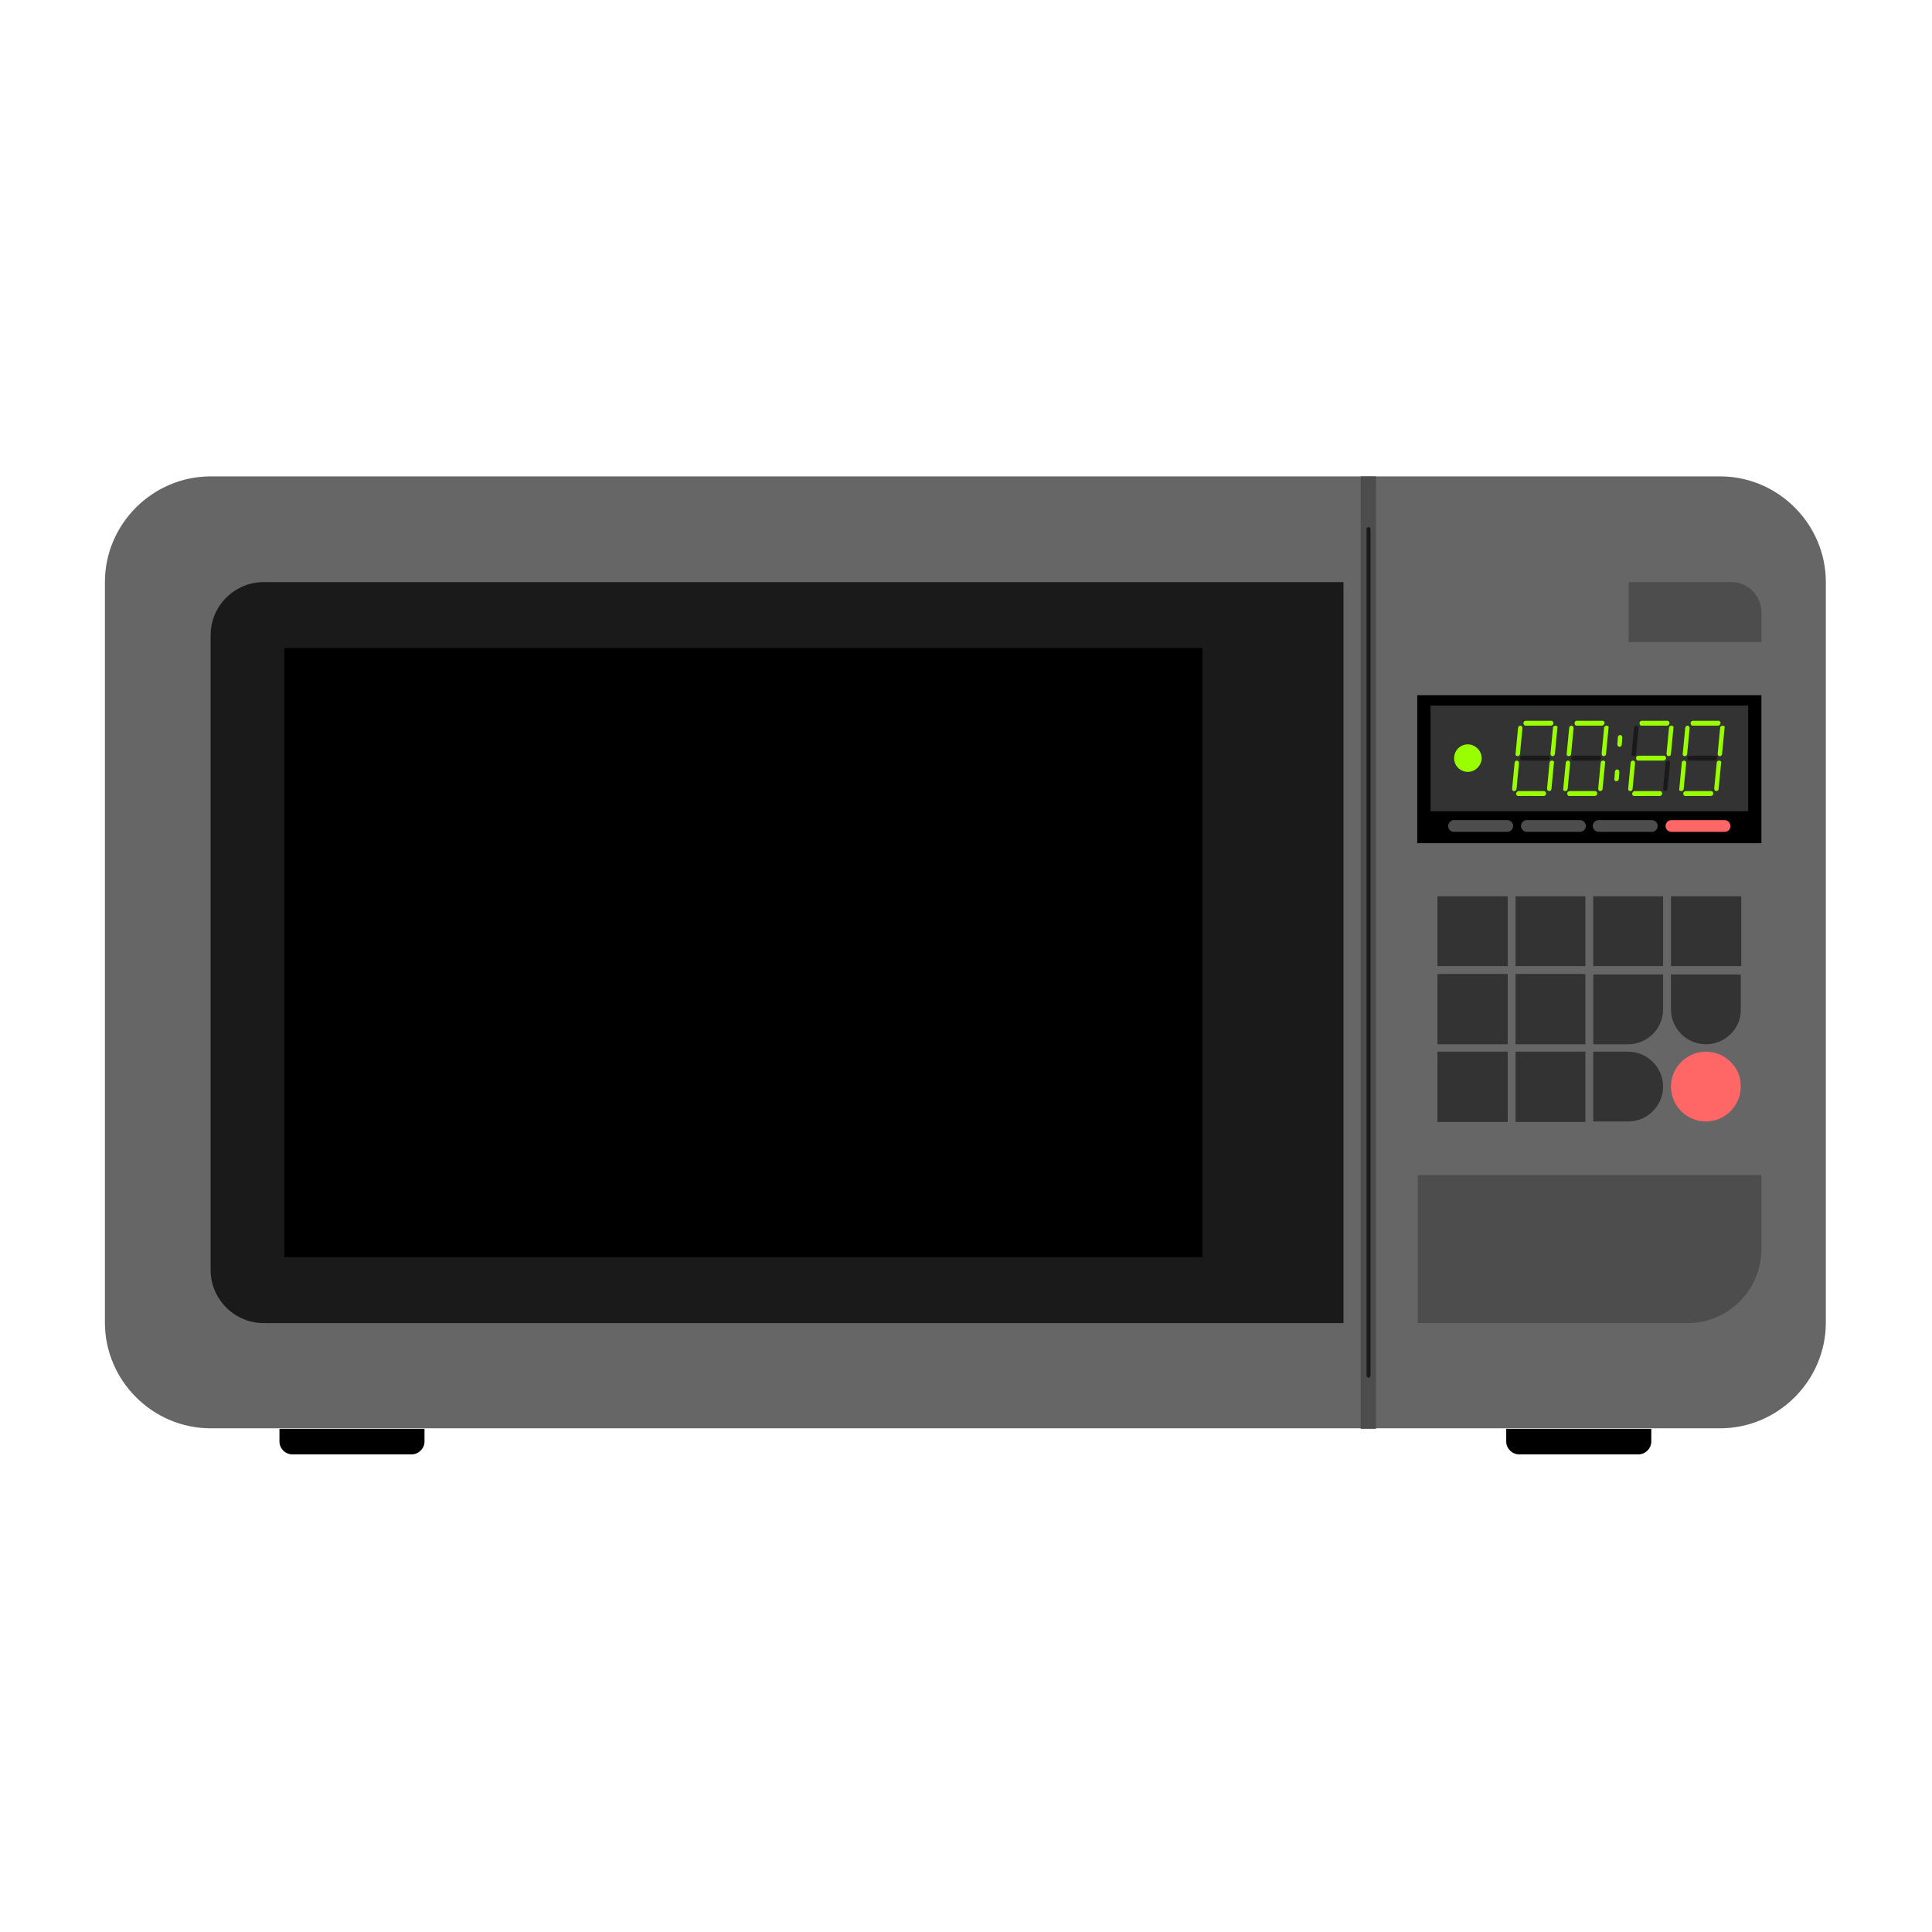 <svg id="ejy4GMFwr0f1" xmlns="http://www.w3.org/2000/svg" xmlns:xlink="http://www.w3.org/1999/xlink" viewBox="0 0 200 200" shape-rendering="geometricPrecision" text-rendering="geometricPrecision"><g transform="matrix(.509 0 0 0.509-1.865-1.839)"><g><path d="M339.6,294.2h-29.6v2.6c0,1.4,1.2,2.6,2.6,2.6h24.3c1.4,0,2.6-1.2,2.6-2.6v-2.6Z" clip-rule="evenodd" fill-rule="evenodd"/><path d="M60.4,294.2h29.6v2.6c0,1.4-1.2,2.6-2.6,2.6h-24.3c-1.4,0-2.6-1.2-2.6-2.6v-2.6Z" clip-rule="evenodd" fill-rule="evenodd"/></g><path d="M353.5,100.5h-307C34.7,100.5,25,110.2,25,122v150.6c0,11.8,9.7,21.5,21.5,21.5h307c11.8,0,21.5-9.7,21.5-21.5v-150.6c0-11.8-9.7-21.5-21.5-21.5Z" clip-rule="evenodd" fill="#666" fill-rule="evenodd"/><g><polygon points="296,185.9 310.3,185.9 310.3,200.1 296,200.1" clip-rule="evenodd" fill="#333" fill-rule="evenodd"/><polygon points="326.1,185.9 311.9,185.9 311.9,200.1 326.1,200.1" clip-rule="evenodd" fill="#333" fill-rule="evenodd"/><polygon points="327.7,185.9 341.9,185.9 341.9,200.1 327.7,200.1" clip-rule="evenodd" fill="#333" fill-rule="evenodd"/><polygon points="296,216 310.3,216 310.3,201.7 296,201.7" clip-rule="evenodd" fill="#333" fill-rule="evenodd"/><polygon points="326.1,216 311.9,216 311.9,201.7 326.1,201.7" clip-rule="evenodd" fill="#333" fill-rule="evenodd"/><path d="M327.7,216h7.1c3.9,0,7.1-3.2,7.1-7.1v-7.1h-14.2v14.2Z" clip-rule="evenodd" fill="#333" fill-rule="evenodd"/><polygon points="296,217.5 310.3,217.5 310.3,231.8 296,231.8" clip-rule="evenodd" fill="#333" fill-rule="evenodd"/><polygon points="326.1,217.5 311.9,217.5 311.9,231.8 326.1,231.8" clip-rule="evenodd" fill="#333" fill-rule="evenodd"/><path d="M327.7,217.5h7.1c3.9,0,7.1,3.2,7.1,7.1v0c0,3.9-3.2,7.1-7.1,7.1h-7.1v-14.2Z" clip-rule="evenodd" fill="#333" fill-rule="evenodd"/><polygon points="357.8,185.9 343.5,185.9 343.5,200.1 357.8,200.1" clip-rule="evenodd" fill="#333" fill-rule="evenodd"/><path d="M350.6,216v0c-3.9,0-7.1-3.2-7.1-7.1v-7.1h14.2v7.1c.1,3.9-3.2,7.1-7.1,7.1Z" clip-rule="evenodd" fill="#333" fill-rule="evenodd"/><path d="M350.6,217.5v0c-3.9,0-7.1,3.2-7.1,7.1v0c0,3.9,3.2,7.1,7.1,7.1v0c3.9,0,7.1-3.2,7.1-7.1v0c.1-3.9-3.2-7.1-7.1-7.1Z" clip-rule="evenodd" fill="#f66" fill-rule="evenodd"/></g><path d="M361.9,242.6h-69.9v30.1h54.9c8.3,0,15-6.8,15-15v-15.1Z" clip-rule="evenodd" fill="#4d4d4d" fill-rule="evenodd"/><path d="M276.9,122h-219.6c-5.9,0-10.8,4.8-10.8,10.8v129.1c0,5.9,4.8,10.8,10.8,10.8h219.6v-150.7v0Z" clip-rule="evenodd" fill="#1a1a1a" fill-rule="evenodd"/><polygon points="248.2,135.4 61.5,135.4 61.5,259.3 248.2,259.3" clip-rule="evenodd" fill-rule="evenodd"/><path d="M334.9,122h20.9c3.3,0,6.1,2.7,6.1,6.1v6.1h-27v-12.2v0Z" clip-rule="evenodd" fill="#4d4d4d" fill-rule="evenodd"/><g><polygon points="283.5,100.5 280.4,100.5 280.4,294.2 283.5,294.2" clip-rule="evenodd" fill="#4d4d4d" fill-rule="evenodd"/><path d="M282,110.8v0c.2,0,.4.2.4.4v172.2c0,.2-.2.4-.4.4v0c-.2,0-.4-.2-.4-.4v-172.2c-.1-.2.1-.4.4-.4Z" clip-rule="evenodd" fill="#1a1a1a" fill-rule="evenodd"/></g><g><polygon points="361.9,145 291.9,145 291.9,175.1 361.9,175.1" clip-rule="evenodd" fill-rule="evenodd"/><polygon points="359.2,147.1 294.6,147.1 294.6,168.6 359.2,168.6" clip-rule="evenodd" fill="#333" fill-rule="evenodd"/><g><path d="M354.4,172.8h-10.8c-.7,0-1.2-.6-1.2-1.2v0c0-.7.6-1.2,1.2-1.2h10.8c.7,0,1.2.6,1.2,1.2v0c0,.7-.5,1.2-1.2,1.2Z" clip-rule="evenodd" fill="#f66" fill-rule="evenodd"/><path d="M328.8,172.8h10.8c.7,0,1.2-.6,1.2-1.2v0c0-.7-.6-1.2-1.2-1.2h-10.8c-.7,0-1.2.6-1.2,1.2v0c0,.7.6,1.2,1.2,1.2Z" clip-rule="evenodd" fill="#4d4d4d" fill-rule="evenodd"/><path d="M299.4,172.8h10.8c.7,0,1.2-.6,1.2-1.2v0c0-.7-.6-1.2-1.2-1.2h-10.8c-.7,0-1.2.6-1.2,1.2v0c0,.7.5,1.2,1.2,1.2Z" clip-rule="evenodd" fill="#4d4d4d" fill-rule="evenodd"/><path d="M325,172.8h-10.8c-.7,0-1.2-.6-1.2-1.2v0c0-.7.6-1.2,1.2-1.2h10.8c.7,0,1.2.6,1.2,1.2v0c0,.7-.6,1.2-1.2,1.2Z" clip-rule="evenodd" fill="#4d4d4d" fill-rule="evenodd"/></g><g><g><g><path d="M319.3,158.3v0c-.3,0-.5.2-.5.5l-.5,5.2c0,.3.2.5.4.5v0c.3,0,.5-.2.5-.5l.5-5.2c.1-.3-.1-.5-.4-.5Z" clip-rule="evenodd" fill="#9f0" fill-rule="evenodd"/><path d="M312,165v0c0,.3.2.5.4.5h5.2c.3,0,.5-.2.5-.5v0c0-.3-.2-.5-.4-.5h-5.2c-.2,0-.4.2-.5.5Z" clip-rule="evenodd" fill="#9f0" fill-rule="evenodd"/><path d="M311.6,164.5v0c.3,0,.5-.2.5-.5l.5-5.2c0-.3-.2-.5-.4-.5v0c-.3,0-.5.2-.5.5l-.5,5.2c0,.3.1.5.4.5Z" clip-rule="evenodd" fill="#9f0" fill-rule="evenodd"/><path d="M318.9,157.8v0c0-.3-.2-.5-.4-.5h-5.2c-.3,0-.5.2-.5.5v0c0,.3.2.5.4.5h5.2c.2,0,.5-.2.5-.5v0Z" clip-rule="evenodd" fill="#1a1a1a" fill-rule="evenodd"/><path d="M320,151.2v0c-.3,0-.5.2-.5.5l-.5,5.2c0,.3.2.5.4.5v0c.3,0,.5-.2.5-.5l.5-5.2c.1-.3-.1-.5-.4-.5Z" clip-rule="evenodd" fill="#9f0" fill-rule="evenodd"/><path d="M312.3,157.4v0c.3,0,.5-.2.5-.5l.5-5.2c0-.3-.2-.5-.4-.5v0c-.3,0-.5.2-.5.5l-.5,5.2c-.1.2.1.5.4.5Z" clip-rule="evenodd" fill="#9f0" fill-rule="evenodd"/><path d="M319.6,150.7v0c0-.3-.2-.5-.4-.5h-5.2c-.3,0-.5.2-.5.5v0c0,.3.2.5.4.5h5.2c.2,0,.5-.2.5-.5Z" clip-rule="evenodd" fill="#9f0" fill-rule="evenodd"/></g><g><path d="M329.7,158.3v0c-.3,0-.5.2-.5.5l-.5,5.2c0,.3.2.5.4.5v0c.3,0,.5-.2.5-.5l.5-5.2c.1-.3-.1-.5-.4-.5Z" clip-rule="evenodd" fill="#9f0" fill-rule="evenodd"/><path d="M322.4,165v0c0,.3.2.5.4.5h5.2c.3,0,.5-.2.5-.5v0c0-.3-.2-.5-.4-.5h-5.2c-.2,0-.5.2-.5.5Z" clip-rule="evenodd" fill="#9f0" fill-rule="evenodd"/><path d="M322,164.5v0c.3,0,.5-.2.5-.5l.5-5.2c0-.3-.2-.5-.4-.5v0c-.3,0-.5.2-.5.5l-.5,5.2c-.1.3.1.5.4.5Z" clip-rule="evenodd" fill="#9f0" fill-rule="evenodd"/><path d="M329.3,157.8v0c0-.3-.2-.5-.4-.5h-5.2c-.3,0-.5.2-.5.5v0c0,.3.2.5.4.5h5.2c.2,0,.4-.2.5-.5v0Z" clip-rule="evenodd" fill="#1a1a1a" fill-rule="evenodd"/><path d="M330.4,151.2v0c-.3,0-.5.2-.5.5l-.5,5.2c0,.3.2.5.4.5v0c.3,0,.5-.2.5-.5l.5-5.2c.1-.3-.1-.5-.4-.5Z" clip-rule="evenodd" fill="#9f0" fill-rule="evenodd"/><path d="M322.7,157.4v0c.3,0,.5-.2.5-.5l.5-5.2c0-.3-.2-.5-.4-.5v0c-.3,0-.5.2-.5.5l-.5,5.2c-.1.2.1.5.4.5Z" clip-rule="evenodd" fill="#9f0" fill-rule="evenodd"/><path d="M330,150.7v0c0-.3-.2-.5-.4-.5h-5.2c-.3,0-.5.2-.5.5v0c0,.3.2.5.4.5h5.2c.2,0,.4-.2.5-.5Z" clip-rule="evenodd" fill="#9f0" fill-rule="evenodd"/></g><g><path d="M342.9,158.3v0c-.3,0-.5.2-.5.5l-.5,5.2c0,.3.2.5.4.5v0c.3,0,.5-.2.5-.5l.5-5.2c.1-.3-.1-.5-.4-.5Z" clip-rule="evenodd" fill="#1a1a1a" fill-rule="evenodd"/><path d="M335.6,165v0c0,.3.2.5.4.5h5.2c.3,0,.5-.2.5-.5v0c0-.3-.2-.5-.4-.5h-5.2c-.2,0-.4.2-.5.5v0Z" clip-rule="evenodd" fill="#9f0" fill-rule="evenodd"/><path d="M335.2,164.5v0c.3,0,.5-.2.5-.5l.5-5.2c0-.3-.2-.5-.4-.5v0c-.3,0-.5.2-.5.5l-.5,5.2c0,.3.1.5.4.5Z" clip-rule="evenodd" fill="#9f0" fill-rule="evenodd"/><path d="M342.5,157.8v0c0-.3-.2-.5-.4-.5h-5.2c-.3,0-.5.2-.5.5v0c0,.3.2.5.4.5h5.2c.2,0,.5-.2.5-.5Z" clip-rule="evenodd" fill="#9f0" fill-rule="evenodd"/><path d="M343.6,151.2v0c-.3,0-.5.2-.5.5l-.5,5.2c0,.3.2.5.4.5v0c.3,0,.5-.2.5-.5l.5-5.2c.1-.3-.1-.5-.4-.5Z" clip-rule="evenodd" fill="#9f0" fill-rule="evenodd"/><path d="M335.9,157.4v0c.3,0,.5-.2.5-.5l.5-5.2c0-.3-.2-.5-.4-.5v0c-.3,0-.5.2-.5.5l-.5,5.2c-.1.2.1.5.4.5Z" clip-rule="evenodd" fill="#1a1a1a" fill-rule="evenodd"/><path d="M343.2,150.7v0c0-.3-.2-.5-.4-.5h-5.2c-.3,0-.5.2-.5.5v0c0,.3.2.5.4.5h5.2c.2,0,.5-.2.5-.5v0Z" clip-rule="evenodd" fill="#9f0" fill-rule="evenodd"/></g><g><path d="M353.3,158.3v0c-.3,0-.5.2-.5.5l-.5,5.2c0,.3.2.5.4.5v0c.3,0,.5-.2.5-.5l.5-5.2c.1-.3-.1-.5-.4-.5Z" clip-rule="evenodd" fill="#9f0" fill-rule="evenodd"/><path d="M346,165v0c0,.3.2.5.4.5h5.2c.3,0,.5-.2.5-.5v0c0-.3-.2-.5-.4-.5h-5.2c-.2,0-.5.2-.5.5Z" clip-rule="evenodd" fill="#9f0" fill-rule="evenodd"/><path d="M345.6,164.5v0c.3,0,.5-.2.5-.5l.5-5.2c0-.3-.2-.5-.4-.5v0c-.3,0-.5.2-.5.5l-.5,5.2c-.1.3.1.5.4.5Z" clip-rule="evenodd" fill="#9f0" fill-rule="evenodd"/><path d="M352.9,157.8v0c0-.3-.2-.5-.4-.5h-5.2c-.3,0-.5.2-.5.5v0c0,.3.2.5.4.5h5.2c.2,0,.4-.2.5-.5v0Z" clip-rule="evenodd" fill="#1a1a1a" fill-rule="evenodd"/><path d="M354,151.2v0c-.3,0-.5.2-.5.5l-.5,5.2c0,.3.2.5.4.5v0c.3,0,.5-.2.5-.5l.5-5.2c.1-.3-.1-.5-.4-.5Z" clip-rule="evenodd" fill="#9f0" fill-rule="evenodd"/><path d="M346.3,157.4v0c.3,0,.5-.2.5-.5l.5-5.2c0-.3-.2-.5-.4-.5v0c-.3,0-.5.2-.5.5l-.5,5.2c-.1.2.1.5.4.5Z" clip-rule="evenodd" fill="#9f0" fill-rule="evenodd"/><path d="M353.6,150.7v0c0-.3-.2-.5-.4-.5h-5.2c-.3,0-.5.2-.5.5v0c0,.3.2.5.4.5h5.2c.2,0,.4-.2.5-.5v0Z" clip-rule="evenodd" fill="#9f0" fill-rule="evenodd"/></g><g><path d="M333,155.5v0c.3,0,.5-.2.5-.5l.1-1.4c0-.3-.2-.5-.4-.5v0c-.3,0-.5.2-.5.5l-.1,1.4c0,.3.2.5.4.5Z" clip-rule="evenodd" fill="#9f0" fill-rule="evenodd"/><path d="M332.4,162.5v0c.3,0,.5-.2.5-.5l.1-1.4c0-.3-.2-.5-.4-.5v0c-.3,0-.5.2-.5.5L332,162c-.1.2.1.5.4.5Z" clip-rule="evenodd" fill="#9f0" fill-rule="evenodd"/></g></g><path d="M302.2,155c-1.6,0-2.8,1.3-2.8,2.8c0,1.6,1.3,2.8,2.8,2.8s2.8-1.3,2.8-2.8-1.3-2.8-2.8-2.8Z" clip-rule="evenodd" fill="#9f0" fill-rule="evenodd"/></g></g></g></svg>

